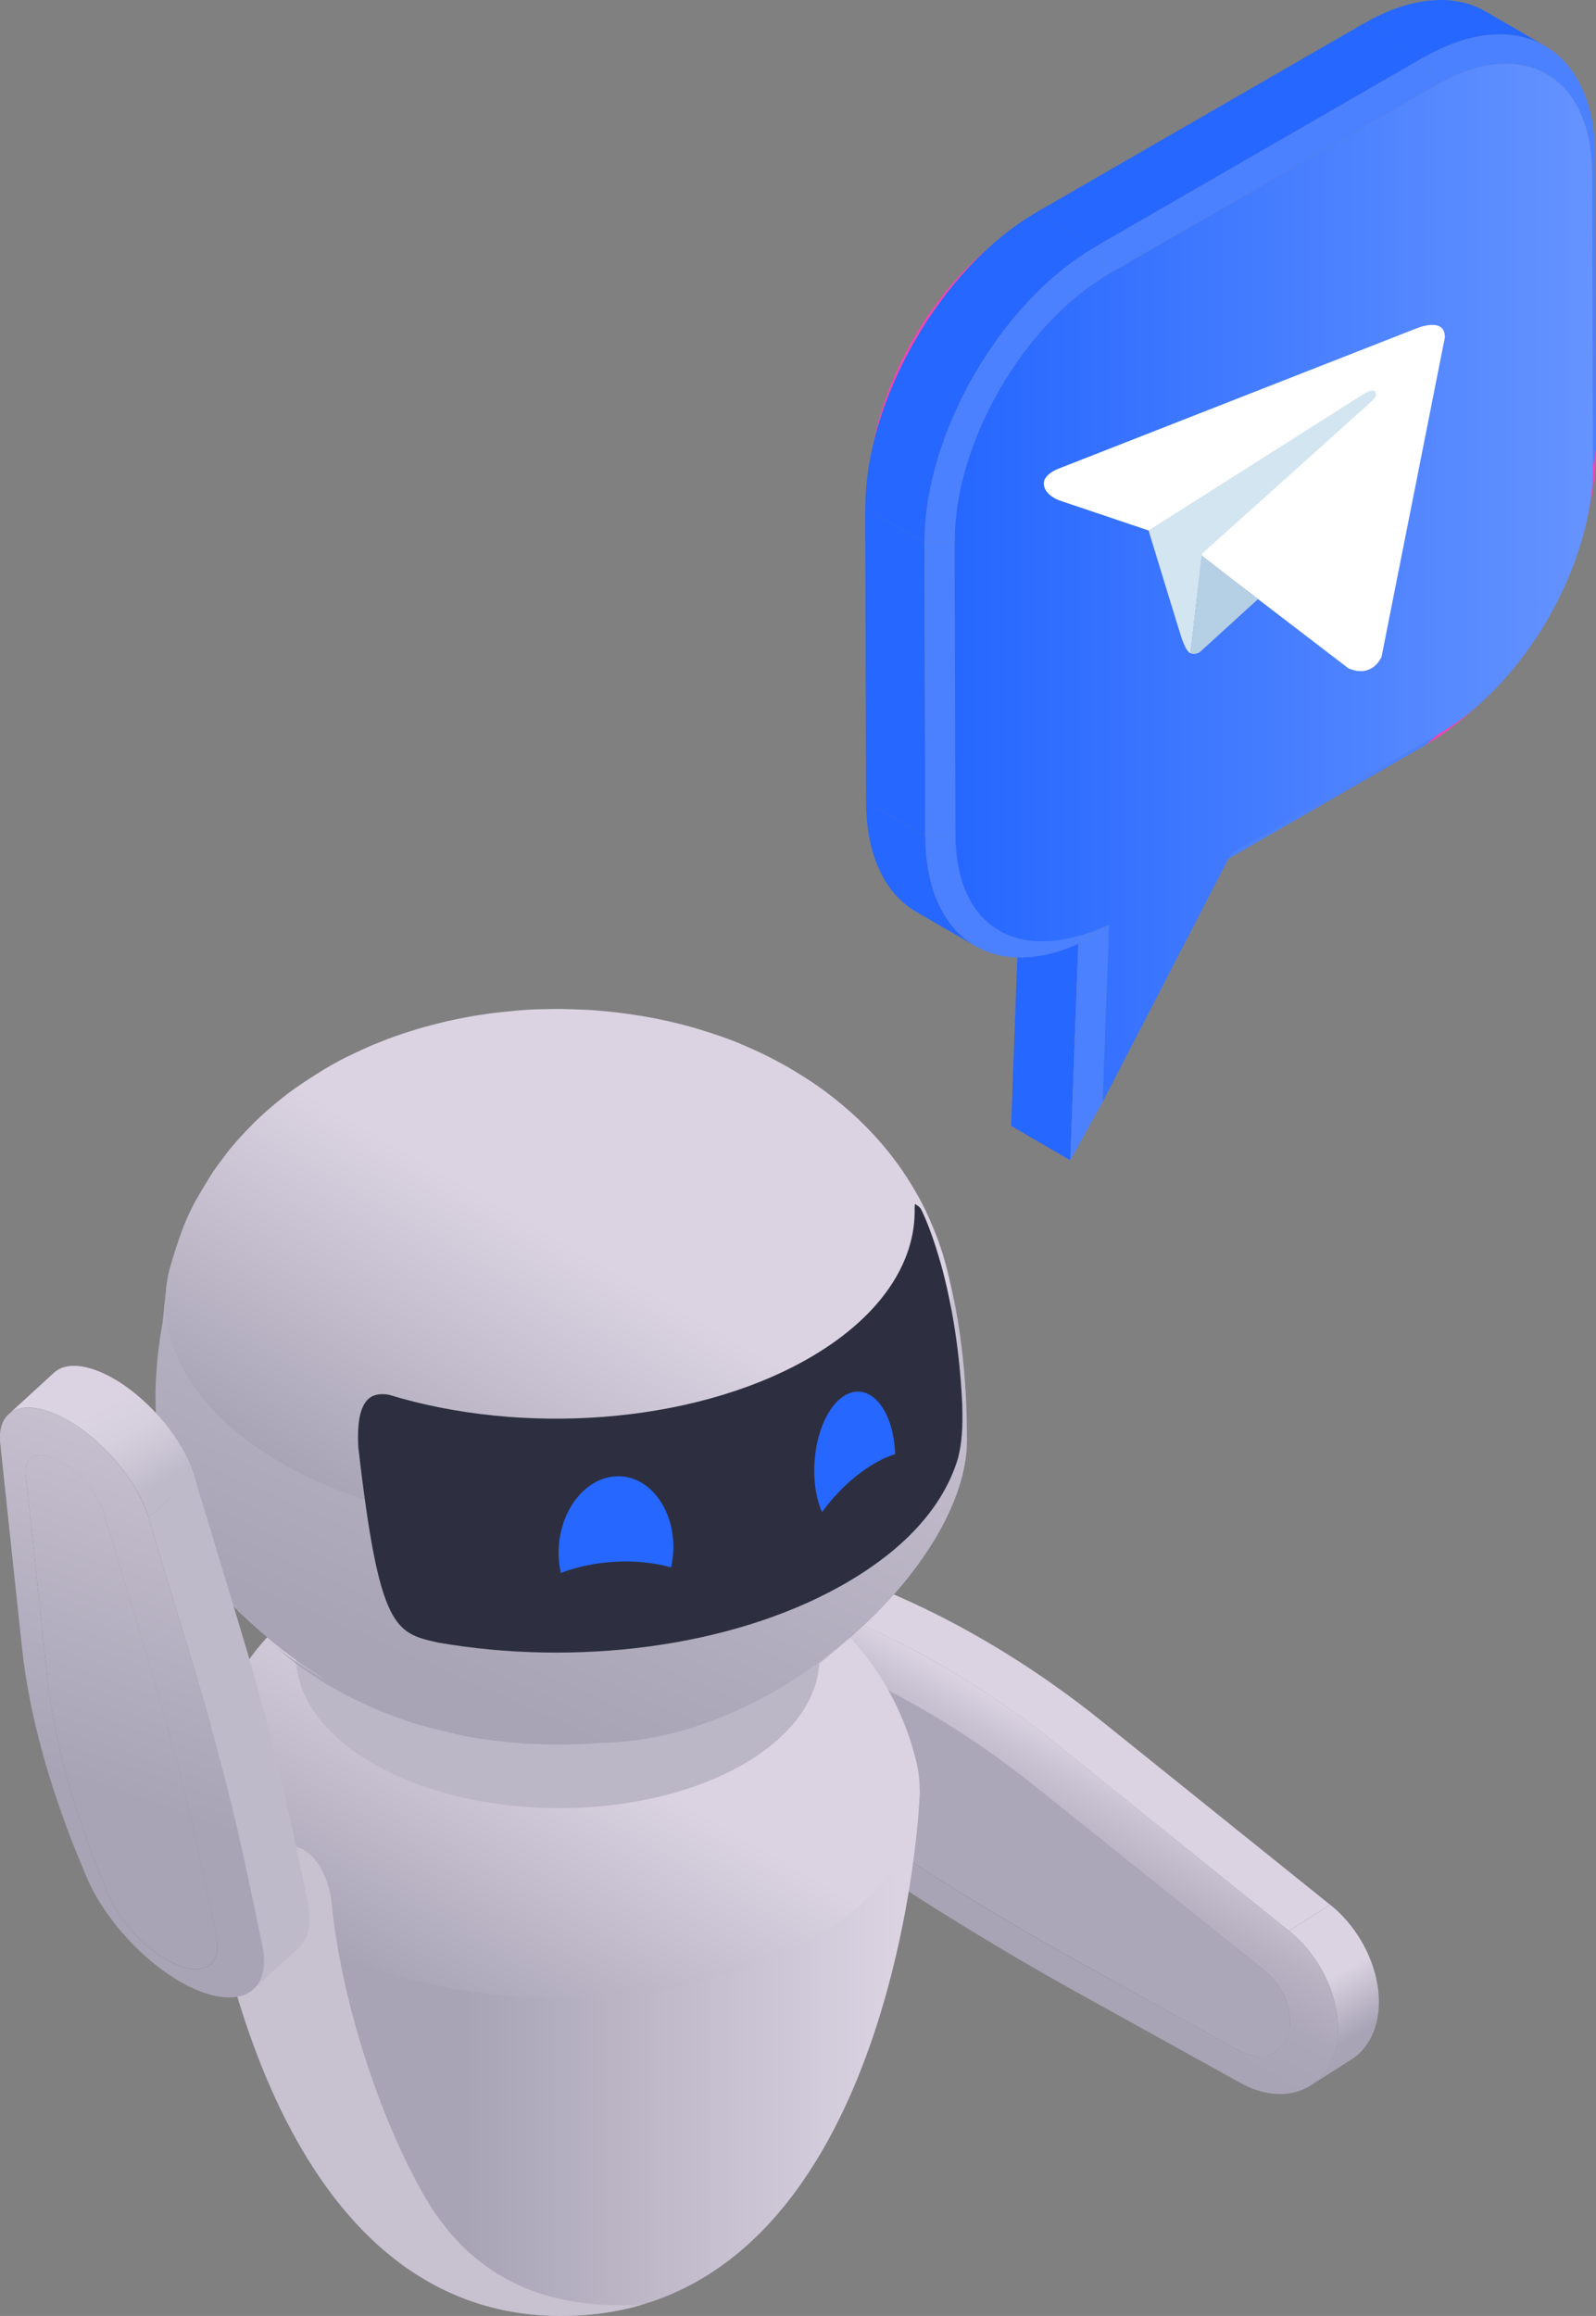 <svg width="193" height="280" viewBox="0 0 193 280" fill="none" xmlns="http://www.w3.org/2000/svg">
<rect x="0" y="0" width="193" height="280" fill="#808080" stroke="none"/>
<path d="M178.826 85.189C178.459 85.51 178.092 85.846 177.725 86.167C175.997 87.694 174.178 89.037 172.312 90.106L173.948 88.732C175.63 87.77 177.266 86.564 178.826 85.189Z" fill="#FF40B6"/>
<path d="M192.249 61.201C192.142 61.69 192.05 62.163 191.943 62.652C192.387 60.544 192.631 58.453 192.616 56.437L192.998 54.315C193.014 56.544 192.738 58.865 192.249 61.201Z" fill="#FF40B6"/>
<path d="M173.932 88.747L172.296 90.122L148.154 104.048L148.842 103.208L173.932 88.747Z" fill="#4B81FF"/>
<path d="M192.525 20.965L192.908 18.858L192.999 54.314L192.617 56.437L192.525 20.965Z" fill="#4B81FF"/>
<path d="M129.425 140.282L122.27 136.114L123.233 109.987L130.388 114.141L129.425 140.282Z" fill="#2667FF"/>
<path d="M133.338 133.228L129.424 140.283L130.387 114.141L134.133 111.805L133.338 133.228Z" fill="#4B81FF"/>
<path d="M179.682 1.405L186.837 5.558C183.061 3.359 177.832 3.68 172.068 7.009L164.912 2.855C170.676 -0.489 175.905 -0.794 179.682 1.405Z" fill="#2667FF"/>
<path d="M173.718 10.276L172.066 7.009C183.534 0.397 192.86 5.695 192.906 18.858L192.524 20.98C192.493 9.101 184.069 4.306 173.718 10.276Z" fill="#4B81FF"/>
<path d="M134.133 111.804L130.387 114.125C120.021 118.767 111.933 113.331 111.887 101.07L115.556 100.856C115.587 111.926 122.88 116.843 134.133 111.804Z" fill="#4B81FF"/>
<path d="M117.943 114.385L110.787 110.232C107.056 108.063 104.748 103.467 104.732 96.932L111.888 101.085C111.903 107.62 114.227 112.217 117.943 114.385Z" fill="#2667FF"/>
<path d="M111.888 101.085L104.732 96.932L104.625 61.46L111.796 65.629L111.888 101.085Z" fill="#2667FF"/>
<path d="M115.556 100.871L111.887 101.085L111.795 65.629L115.449 65.415L115.556 100.871Z" fill="#4B81FF"/>
<path d="M132.482 29.821L125.326 25.668L164.911 2.84L172.066 6.993L132.482 29.821Z" fill="#2667FF"/>
<path d="M134.134 33.089L132.483 29.822L172.067 6.993L173.718 10.276L134.134 33.089Z" fill="#4B81FF"/>
<path d="M105.375 54.574C105.436 54.314 105.482 54.039 105.543 53.78C105.589 53.566 105.635 53.352 105.681 53.123C107.439 44.832 112.439 36.22 118.799 30.585C119.166 30.265 119.533 29.929 119.9 29.608C112.867 35.853 107.332 45.397 105.375 54.574Z" fill="#FF40B6"/>
<path d="M173.719 10.277C184.07 4.306 192.495 9.101 192.526 20.981L192.633 56.437C192.663 68.317 184.3 82.792 173.949 88.747L148.859 103.208L133.34 133.228L134.119 111.82C122.882 116.859 115.573 111.942 115.543 100.872L115.436 65.415C115.405 53.536 123.768 39.06 134.119 33.105L173.719 10.277Z" fill="url(#paint0_linear_30334_1651)"/>
<path d="M115.451 65.415L111.781 65.629C111.751 52.467 121.016 36.449 132.483 29.822L134.135 33.09C123.784 39.06 115.42 53.536 115.451 65.415Z" fill="#4B81FF"/>
<path d="M111.796 65.629L104.641 61.475C104.61 48.313 113.876 32.295 125.343 25.668L132.498 29.821C121.016 36.433 111.75 52.466 111.796 65.629Z" fill="#2667FF"/>
<path d="M155.371 241.52C156.013 243.047 156.181 244.666 155.753 246.025C154.958 248.514 152.374 249.323 149.79 247.888L130.525 237.214C121.199 232.053 111.979 226.388 102.897 220.265L94.824 214.814C92.944 213.546 91.445 211.638 90.543 209.546C89.947 208.156 90.13 205.744 89.656 205.27C89.733 200.705 93.326 198.261 97.515 199.926L99.014 200.521C105.405 203.056 111.734 206.431 117.85 210.553C120.434 212.294 122.972 214.172 125.464 216.173L152.894 238.207C153.98 239.092 154.836 240.253 155.371 241.52Z" fill="#ACA7B8"/>
<path d="M133.431 208.248C130.801 206.125 128.11 204.14 125.373 202.292C118.891 197.925 112.194 194.352 105.42 191.665L103.922 191.069C100.589 189.741 97.501 190 95.192 191.482L90.223 194.642C92.531 193.176 95.62 192.917 98.953 194.23L100.451 194.826C107.225 197.513 113.937 201.086 120.404 205.453C123.141 207.301 125.832 209.286 128.462 211.408L155.876 233.443L160.845 230.282L133.431 208.248Z" fill="#DBD3E2"/>
<path d="M165.569 236.558C164.56 234.176 162.939 231.946 160.86 230.282L155.891 233.443C157.97 235.122 159.591 237.337 160.6 239.719C161.823 242.589 162.144 245.689 161.319 248.285C160.768 250.01 159.759 251.324 158.459 252.148L163.428 248.987C164.728 248.163 165.722 246.865 166.288 245.124C167.113 242.528 166.792 239.429 165.569 236.558Z" fill="url(#paint1_linear_30334_1651)"/>
<path d="M160.6 239.718C159.591 237.336 157.971 235.107 155.891 233.442L128.477 211.408C125.847 209.286 123.156 207.301 120.419 205.453C113.937 201.086 107.24 197.513 100.467 194.825L98.968 194.23C92.118 191.512 86.308 195.467 86.171 202.918C86.125 205.224 86.645 207.621 87.608 209.881C89.061 213.286 91.507 216.402 94.565 218.463L102.638 223.914C111.873 230.144 121.245 235.901 130.74 241.154L150.005 251.827C154.928 254.545 159.821 253.018 161.334 248.285C162.145 245.689 161.824 242.589 160.6 239.718ZM155.738 246.025C154.943 248.514 152.359 249.323 149.775 247.888L130.511 237.229C121.184 232.068 111.964 226.403 102.882 220.28L94.809 214.829C92.929 213.561 91.43 211.653 90.528 209.561C89.932 208.171 90.116 205.759 89.642 205.285C89.718 200.72 93.311 198.276 97.5 199.941L98.999 200.536C105.39 203.071 111.72 206.446 117.836 210.568C120.419 212.309 122.958 214.187 125.45 216.188L152.894 238.207C153.995 239.092 154.836 240.253 155.371 241.505C156.014 243.032 156.182 244.65 155.738 246.025Z" fill="url(#paint2_linear_30334_1651)"/>
<path d="M111.215 216.402C111.215 221.593 106.812 280 67.854 280C28.896 280 24.004 218.524 24.004 216.417C25.777 216.417 111.215 216.402 111.215 216.402Z" fill="url(#paint3_linear_30334_1651)"/>
<path d="M79.811 206.064C72.901 209.943 61.861 209.821 55.149 205.82C48.437 201.804 48.59 195.421 55.501 191.543C62.412 187.664 73.451 187.787 80.163 191.787C86.875 195.803 86.722 202.186 79.811 206.064Z" fill="#C0BACA"/>
<path d="M110.803 212.951C110.543 211.943 110.161 210.599 109.809 209.607C109.442 208.553 108.861 207.194 108.387 206.186C107.546 204.415 106.17 202.155 104.947 200.552C104.259 199.651 102.638 197.528 99.978 195.161C97.317 192.81 95.1 191.451 93.77 190.626C92.914 190.107 91.752 189.481 90.865 189.038C90.162 188.687 89.214 188.26 88.495 187.939C86.523 187.084 84.902 186.549 83.312 186.061C83.098 186 81.126 185.374 78.205 184.793C76.279 184.412 74.276 184.152 73.129 184.045C72.38 183.969 71.371 183.877 70.606 183.847C69.842 183.816 68.833 183.77 68.084 183.77C67.319 183.77 66.31 183.786 65.561 183.801C63.971 183.816 62.029 184.03 60.485 184.198C60.454 184.198 57.977 184.488 55.347 185.099C54.507 185.297 53.406 185.572 52.58 185.801C51.831 186.015 50.852 186.336 50.118 186.565C49.201 186.855 48.008 187.328 47.122 187.695C46.388 188 45.455 188.443 44.737 188.763C43.773 189.206 42.535 189.863 41.648 190.413C40.333 191.207 38.605 192.337 37.382 193.283C36.174 194.215 34.63 195.543 33.56 196.627C32.658 197.544 31.496 198.78 30.731 199.819C30.288 200.399 29.692 201.178 29.294 201.788C28.683 202.72 27.918 204.003 27.368 204.98C26.848 205.896 26.267 207.163 25.885 208.141C25.38 209.484 24.814 211.301 24.417 212.691C22.597 220.143 26.542 228.007 36.327 233.855C53.115 243.872 80.728 244.162 97.99 234.481C108.341 228.694 112.637 220.631 110.803 212.951ZM79.811 206.049C72.9 209.927 61.861 209.805 55.149 205.804C48.437 201.788 48.59 195.406 55.5 191.527C62.411 187.649 73.45 187.771 80.162 191.772C86.875 195.803 86.722 202.185 79.811 206.049Z" fill="url(#paint4_linear_30334_1651)"/>
<path d="M77.701 278.625C74.689 279.511 71.417 280 67.855 280C38.361 280 28.377 244.742 25.273 226.709C31.038 222.341 25.029 224.067 28.423 222.082C29.845 221.257 34.386 223.258 34.386 223.258C37.811 222.677 39.798 226.846 40.12 230.175C41.129 240.619 45.196 254.515 51.006 264.959C56.632 275.068 65.47 279.374 77.701 278.625Z" fill="#C7C1D0"/>
<path d="M99.085 200.53C99.14 190.452 85.015 182.206 67.535 182.111C50.056 182.017 35.841 190.109 35.787 200.187C35.732 210.265 49.857 218.511 67.337 218.606C84.816 218.701 99.031 210.608 99.085 200.53Z" fill="#BCB7C7"/>
<path d="M39.493 203.606C40.487 204.201 41.833 204.965 42.872 205.453C45.471 206.675 45.471 206.675 48.178 207.698C48.988 208.003 50.089 208.37 50.93 208.599C52.444 209.011 54.492 209.515 56.037 209.851C56.847 210.034 57.948 210.217 58.773 210.309C59.569 210.401 60.623 210.553 61.434 210.63C62.229 210.706 63.299 210.798 64.109 210.828C64.905 210.874 65.975 210.905 66.785 210.92C67.596 210.935 68.666 210.905 69.476 210.889C70.302 210.874 71.403 210.813 72.228 210.737C73.818 210.584 75.944 210.309 77.534 210.065C78.39 209.927 79.537 209.698 80.378 209.5C81.157 209.317 82.182 209.072 82.946 208.858C83.864 208.599 85.087 208.217 85.989 207.912C87.059 207.561 88.466 207.011 89.505 206.568C90.897 205.973 92.716 205.072 94.046 204.354C95.178 203.728 96.63 202.796 97.716 202.079C98.465 201.59 99.413 200.872 100.116 200.307C101.126 199.483 102.41 198.322 103.358 197.437C101.462 199.315 99.092 201.071 96.263 202.644C79.705 211.867 53.422 211.592 37.536 202.048C35.258 200.674 33.316 199.193 31.711 197.62C32.491 198.353 33.561 199.3 34.371 200.002C34.754 200.338 35.289 200.735 35.702 201.04C36.757 201.865 38.316 202.888 39.493 203.606Z" fill="url(#paint5_linear_30334_1651)"/>
<path d="M72.212 210.721C94.122 210.721 116.934 188.993 116.934 174.166C116.934 168.837 116.582 160.255 113.953 151.444C109.274 135.747 22.017 143.519 20.273 154.697C19.845 157.4 19.754 159.354 19.647 159.995C19.081 163.309 15.518 182.045 29.035 195.009C42.55 207.973 55.592 210.721 72.212 210.721Z" fill="url(#paint6_linear_30334_1651)"/>
<path d="M114.579 153.765C114.288 152.666 113.891 151.2 113.508 150.116C113.096 148.971 112.469 147.49 111.949 146.39C111.032 144.466 109.533 141.993 108.203 140.252C107.454 139.259 105.68 136.954 102.79 134.388C99.901 131.823 97.485 130.342 96.032 129.456C95.115 128.891 93.831 128.219 92.868 127.715C92.103 127.334 91.079 126.86 90.299 126.524C88.158 125.578 86.385 125.013 84.657 124.478C84.428 124.402 82.287 123.73 79.092 123.104C76.997 122.692 74.811 122.417 73.572 122.295C72.746 122.218 71.646 122.111 70.82 122.081C69.994 122.05 68.894 122.005 68.068 121.989C67.242 121.974 66.141 122.005 65.316 122.02C63.588 122.035 61.478 122.279 59.781 122.463C59.75 122.463 57.059 122.783 54.185 123.44C53.268 123.654 52.06 123.959 51.173 124.203C50.363 124.432 49.292 124.784 48.482 125.043C47.488 125.364 46.188 125.883 45.21 126.28C44.415 126.601 43.391 127.089 42.611 127.456C41.571 127.929 40.226 128.662 39.247 129.258C37.81 130.128 35.929 131.35 34.599 132.373C33.284 133.38 31.602 134.831 30.44 136.022C29.462 137.015 28.193 138.374 27.367 139.488C26.893 140.13 26.236 140.969 25.792 141.626C25.135 142.649 24.294 144.039 23.698 145.092C23.132 146.085 22.505 147.474 22.092 148.543C21.542 149.994 20.915 151.994 20.487 153.491C18.499 161.614 22.796 170.18 33.452 176.533C51.739 187.45 81.798 187.756 100.619 177.204C111.918 170.898 116.582 162.133 114.579 153.765Z" fill="url(#paint7_linear_30334_1651)"/>
<path d="M116.353 169.631C116.445 172.685 116.322 174.425 115.849 176.304C114.106 182.091 109.473 187.389 101.599 191.787C88.22 199.239 69.506 201.468 52.947 198.582C47.779 197.421 45.853 196.994 43.33 174.96C42.994 168.76 45.119 168.317 47.015 168.623C63.069 173.54 83.45 172.211 97.302 164.5C106.323 159.476 110.788 152.727 110.604 146.024C110.619 145.886 110.619 145.703 110.635 145.566C110.941 145.734 111.139 145.841 111.353 146.146C111.353 146.131 115.604 154.193 116.353 169.631Z" fill="#2D2F40"/>
<path d="M74.49 178.487C70.653 178.686 67.549 182.808 67.549 187.725C67.549 188.58 67.641 189.405 67.824 190.168C69.812 189.42 72.075 188.932 74.49 188.809C76.891 188.687 79.169 188.947 81.156 189.497C81.325 188.703 81.432 187.878 81.432 187.023C81.416 182.121 78.313 178.289 74.49 178.487Z" fill="#2667FF"/>
<path d="M101.69 169.035C99.152 171.051 97.838 176.288 98.755 180.747C98.923 181.526 99.137 182.213 99.397 182.824C100.59 181.19 102.027 179.647 103.632 178.38C105.238 177.113 106.812 176.258 108.25 175.8C108.219 175.006 108.127 174.196 107.974 173.433C107.057 168.989 104.244 167.019 101.69 169.035Z" fill="#2667FF"/>
<path d="M10.962 179.953C11.68 180.915 12.246 181.938 12.536 182.9L18.01 200.995C20.655 209.759 22.857 218.341 24.615 226.694L26.175 234.115C26.771 236.985 25.319 238.528 22.612 237.917C20.074 237.336 17.093 235.046 15.013 232.282C14.234 231.244 13.576 230.144 13.102 229.03L12.506 227.594C9.937 221.425 8.041 215.455 6.849 209.836C6.344 207.454 5.977 205.133 5.733 202.903L3.103 178.228C2.873 176.044 4.54 175.311 6.971 176.517C8.439 177.235 9.876 178.518 10.962 179.953Z" fill="url(#paint8_linear_30334_1651)"/>
<path d="M37.229 230.038L35.67 222.616C33.881 214.111 31.648 205.392 28.942 196.49L23.468 178.396L17.949 183.45L23.423 201.544C26.114 210.462 28.361 219.181 30.15 227.671L31.71 235.092C32.229 237.566 31.817 239.444 30.655 240.497L36.174 235.443C37.336 234.389 37.749 232.511 37.229 230.038Z" fill="#BFBAC9"/>
<path d="M20.487 172.776C18.423 170.043 15.671 167.6 12.904 166.226C10.075 164.821 7.797 164.805 6.559 165.935L1.039 170.99C2.293 169.844 4.571 169.875 7.384 171.28C10.152 172.654 12.904 175.097 14.968 177.83C16.344 179.648 17.414 181.602 17.965 183.45L23.484 178.395C22.934 176.548 21.863 174.593 20.487 172.776Z" fill="url(#paint9_linear_30334_1651)"/>
<path d="M31.709 235.092L30.15 227.671C28.361 219.166 26.129 210.447 23.423 201.544L17.949 183.45C17.383 181.602 16.328 179.648 14.952 177.831C12.888 175.097 10.136 172.654 7.369 171.28C2.751 168.989 -0.414 170.394 0.03 174.532L2.659 199.208C2.919 201.575 3.302 204.033 3.837 206.553C5.09 212.508 7.093 218.83 9.815 225.365L10.411 226.8C11.16 228.602 12.231 230.404 13.515 232.099C16.909 236.604 21.756 240.329 25.884 241.276C30.334 242.284 32.703 239.764 31.709 235.092ZM22.612 237.932C20.074 237.352 17.093 235.061 15.013 232.297C14.234 231.259 13.576 230.16 13.102 229.045L12.506 227.61C9.937 221.441 8.041 215.47 6.849 209.851C6.344 207.469 5.977 205.148 5.733 202.919L3.103 178.243C2.873 176.059 4.54 175.326 6.971 176.533C8.424 177.25 9.876 178.548 10.962 179.984C11.68 180.946 12.246 181.969 12.537 182.931L18.01 201.025C20.655 209.79 22.857 218.372 24.615 226.724L26.175 234.145C26.786 237.001 25.334 238.543 22.612 237.932Z" fill="url(#paint10_linear_30334_1651)"/>
<path d="M174.729 40.77L167.069 79.402C167.069 79.402 165.999 82.075 163.048 80.792L145.342 67.233L138.89 64.133L128.05 60.483C128.05 60.483 126.383 59.888 126.231 58.605C126.062 57.322 128.111 56.62 128.111 56.62L171.212 39.732C171.197 39.747 174.729 38.19 174.729 40.77Z" fill="white"/>
<path d="M143.967 78.975C143.967 78.975 143.447 78.929 142.805 76.883C142.163 74.852 138.891 64.132 138.891 64.132L164.913 47.626C164.913 47.626 166.412 46.71 166.366 47.626C166.366 47.626 166.641 47.794 165.831 48.542C165.02 49.29 145.373 66.927 145.373 66.927" fill="#D2E5F1"/>
<path d="M152.116 72.44L145.114 78.823C145.114 78.823 144.563 79.235 143.967 78.975L145.312 67.126" fill="#B5CFE4"/>
<defs>
<linearGradient id="paint0_linear_30334_1651" x1="115.454" y1="70.465" x2="192.622" y2="70.465" gradientUnits="userSpaceOnUse">
<stop stop-color="#2667FF"/>
<stop offset="1" stop-color="#6593FF"/>
</linearGradient>
<linearGradient id="paint1_linear_30334_1651" x1="164.554" y1="248.623" x2="155.69" y2="233.249" gradientUnits="userSpaceOnUse">
<stop offset="0.142" stop-color="#A8A4B5"/>
<stop offset="0.567" stop-color="#DBD3E2"/>
</linearGradient>
<linearGradient id="paint2_linear_30334_1651" x1="118.134" y1="233.958" x2="131.175" y2="211.341" gradientUnits="userSpaceOnUse">
<stop offset="0.086" stop-color="#A8A4B5"/>
<stop offset="0.355" stop-color="#ACA7B8"/>
<stop offset="0.6" stop-color="#B7B1C2"/>
<stop offset="0.834" stop-color="#C9C2D2"/>
<stop offset="1" stop-color="#DBD3E2"/>
</linearGradient>
<linearGradient id="paint3_linear_30334_1651" x1="23.998" y1="248.201" x2="111.214" y2="248.201" gradientUnits="userSpaceOnUse">
<stop offset="0.371" stop-color="#A8A4B5"/>
<stop offset="0.969" stop-color="#DBD3E2"/>
</linearGradient>
<linearGradient id="paint4_linear_30334_1651" x1="51.905" y1="242.849" x2="84.951" y2="185.536" gradientUnits="userSpaceOnUse">
<stop stop-color="#A8A4B5"/>
<stop offset="0.56" stop-color="#DBD3E2"/>
</linearGradient>
<linearGradient id="paint5_linear_30334_1651" x1="60.893" y1="204.164" x2="128.32" y2="204.164" gradientUnits="userSpaceOnUse">
<stop offset="0.235" stop-color="#A8A4B5"/>
<stop offset="1" stop-color="#DBD3E2"/>
</linearGradient>
<linearGradient id="paint6_linear_30334_1651" x1="26.634" y1="260.972" x2="96.259" y2="103.373" gradientUnits="userSpaceOnUse">
<stop offset="0.371" stop-color="#A8A4B5"/>
<stop offset="0.969" stop-color="#DBD3E2"/>
</linearGradient>
<linearGradient id="paint7_linear_30334_1651" x1="50.437" y1="186.325" x2="86.43" y2="123.903" gradientUnits="userSpaceOnUse">
<stop stop-color="#A8A4B5"/>
<stop offset="0.56" stop-color="#DBD3E2"/>
</linearGradient>
<linearGradient id="paint8_linear_30334_1651" x1="11.417" y1="216.095" x2="30.302" y2="161.824" gradientUnits="userSpaceOnUse">
<stop stop-color="#A8A4B5"/>
<stop offset="1" stop-color="#D1CAD9"/>
</linearGradient>
<linearGradient id="paint9_linear_30334_1651" x1="17.653" y1="183.63" x2="7.197" y2="165.496" gradientUnits="userSpaceOnUse">
<stop offset="0.142" stop-color="#BFBAC9"/>
<stop offset="0.245" stop-color="#C7C2D1"/>
<stop offset="0.488" stop-color="#D6CFDE"/>
<stop offset="0.692" stop-color="#DBD3E2"/>
</linearGradient>
<linearGradient id="paint10_linear_30334_1651" x1="12.185" y1="216.362" x2="31.071" y2="162.091" gradientUnits="userSpaceOnUse">
<stop stop-color="#A8A4B5"/>
<stop offset="1" stop-color="#D1CAD9"/>
</linearGradient>
</defs>
</svg>
